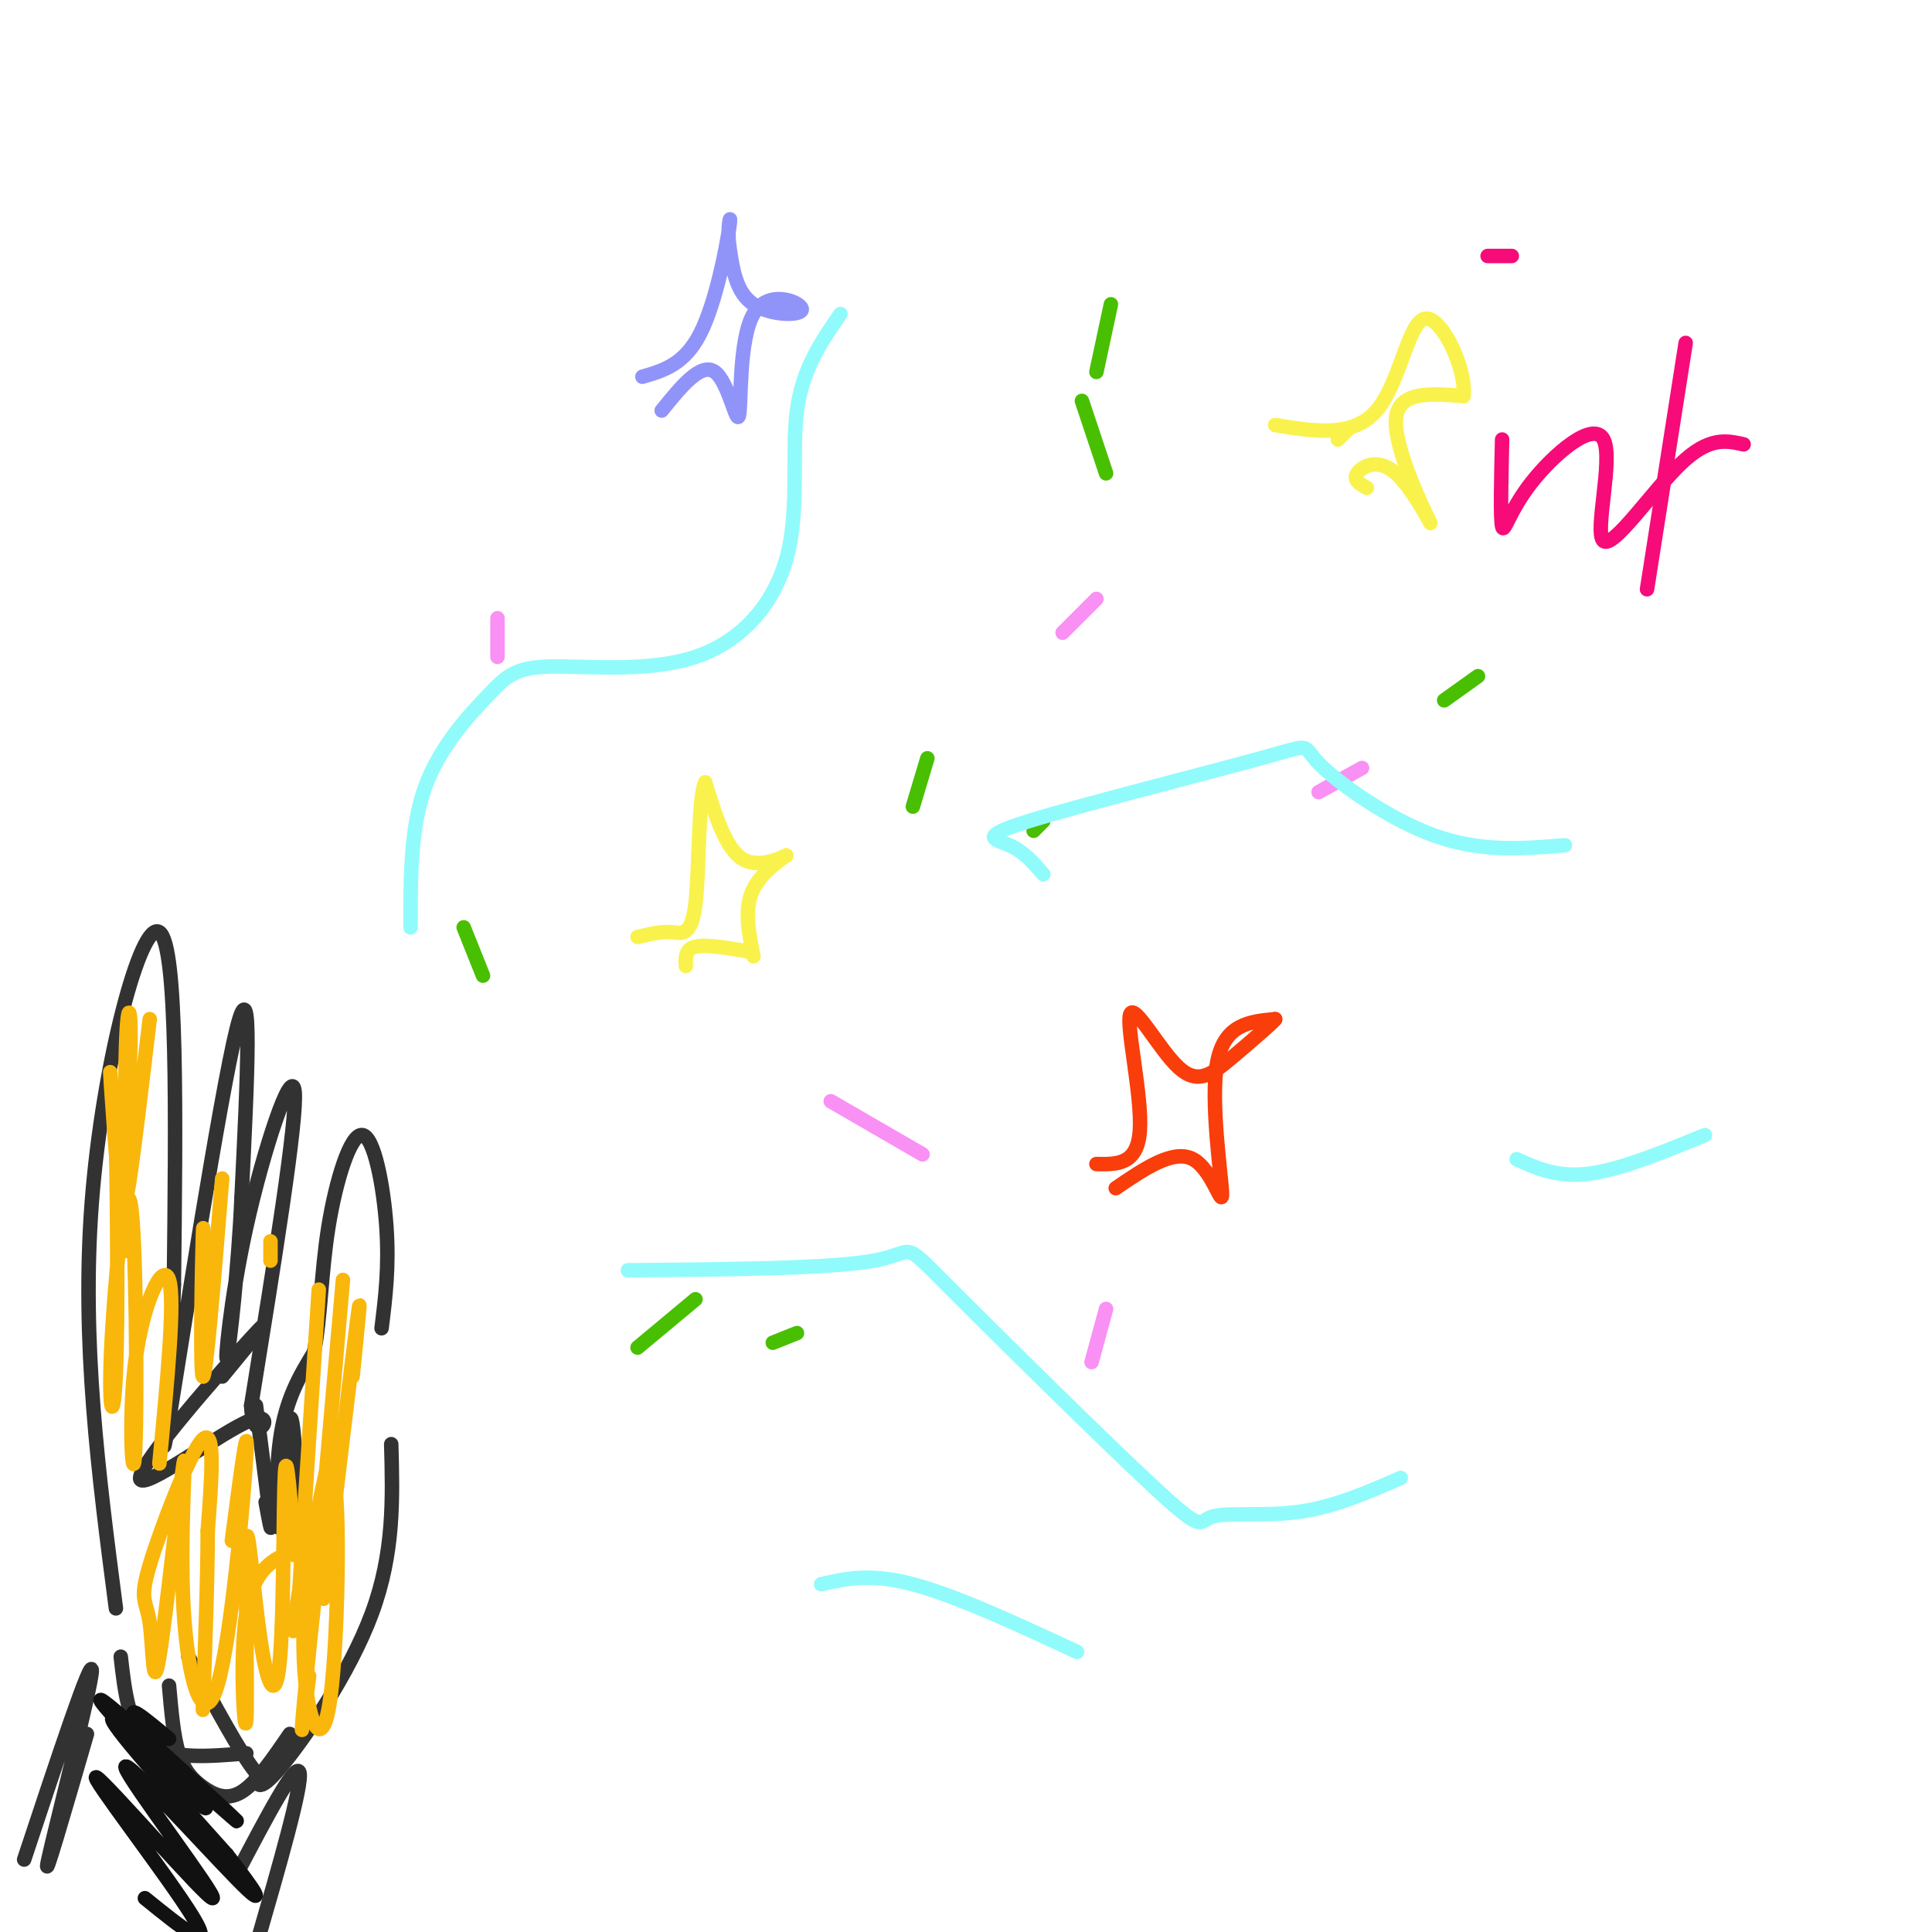 <svg viewBox='0 0 400 400' version='1.1' xmlns='http://www.w3.org/2000/svg' xmlns:xlink='http://www.w3.org/1999/xlink'><g fill='none' stroke='#323232' stroke-width='3' stroke-linecap='round' stroke-linejoin='round'><path d='M62,315c-0.661,-11.792 -1.321,-23.583 -2,-21c-0.679,2.583 -1.375,19.542 -2,22c-0.625,2.458 -1.179,-9.583 0,-18c1.179,-8.417 4.089,-13.208 7,-18'/><path d='M65,280c1.421,-7.285 1.474,-16.499 3,-26c1.526,-9.501 4.526,-19.289 7,-19c2.474,0.289 4.421,10.654 5,19c0.579,8.346 -0.211,14.673 -1,21'/><path d='M81,299c0.311,11.244 0.622,22.489 -4,35c-4.622,12.511 -14.178,26.289 -19,32c-4.822,5.711 -4.911,3.356 -5,1'/><path d='M53,367c-3.167,-3.833 -8.583,-13.917 -14,-24'/><path d='M60,359c-3.458,5.060 -6.917,10.119 -10,12c-3.083,1.881 -5.792,0.583 -8,-1c-2.208,-1.583 -3.917,-3.452 -5,-7c-1.083,-3.548 -1.542,-8.774 -2,-14'/><path d='M51,363c-7.833,0.667 -15.667,1.333 -20,-2c-4.333,-3.333 -5.167,-10.667 -6,-18'/><path d='M24,333c-3.600,-27.622 -7.200,-55.244 -5,-84c2.200,-28.756 10.200,-58.644 14,-56c3.800,2.644 3.400,37.822 3,73'/><path d='M36,266c-0.583,22.869 -3.542,43.542 -1,28c2.542,-15.542 10.583,-67.298 14,-81c3.417,-13.702 2.208,10.649 1,35'/><path d='M50,248c-0.579,13.871 -2.526,31.048 -3,33c-0.474,1.952 0.526,-11.321 4,-27c3.474,-15.679 9.421,-33.766 10,-28c0.579,5.766 -4.211,35.383 -9,65'/><path d='M52,291c0.388,9.520 5.856,0.820 0,3c-5.856,2.180 -23.038,15.241 -23,12c0.038,-3.241 17.297,-22.783 23,-29c5.703,-6.217 -0.148,0.892 -6,8'/><path d='M53,291c1.333,10.333 2.667,20.667 3,24c0.333,3.333 -0.333,-0.333 -1,-4'/><path d='M18,359c-4.689,16.178 -9.378,32.356 -8,26c1.378,-6.356 8.822,-35.244 9,-39c0.178,-3.756 -6.911,17.622 -14,39'/><path d='M49,388c6.167,-11.750 12.333,-23.500 13,-21c0.667,2.500 -4.167,19.250 -9,36'/></g>
<g fill='none' stroke='#F9F24D' stroke-width='3' stroke-linecap='round' stroke-linejoin='round'><path d='M142,200c-0.083,-1.750 -0.167,-3.500 2,-4c2.167,-0.500 6.583,0.250 11,1'/><path d='M156,198c-1.012,-5.000 -2.024,-10.000 0,-14c2.024,-4.000 7.083,-7.000 7,-7c-0.083,0.000 -5.310,3.000 -9,1c-3.690,-2.000 -5.845,-9.000 -8,-16'/><path d='M146,162c-1.476,2.833 -1.167,17.917 -2,25c-0.833,7.083 -2.810,6.167 -5,6c-2.190,-0.167 -4.595,0.417 -7,1'/><path d='M283,101c-1.461,-0.805 -2.922,-1.611 -2,-3c0.922,-1.389 4.226,-3.362 8,0c3.774,3.362 8.016,12.059 7,10c-1.016,-2.059 -7.290,-14.874 -7,-21c0.290,-6.126 7.145,-5.563 14,-5'/><path d='M303,82c0.702,-5.488 -4.542,-16.708 -8,-16c-3.458,0.708 -5.131,13.345 -10,19c-4.869,5.655 -12.935,4.327 -21,3'/><path d='M279,89c0.000,0.000 -2.000,2.000 -2,2'/></g>
<g fill='none' stroke='#F93D0B' stroke-width='3' stroke-linecap='round' stroke-linejoin='round'><path d='M231,246c5.982,-4.077 11.964,-8.155 16,-6c4.036,2.155 6.125,10.542 6,7c-0.125,-3.542 -2.464,-19.012 -1,-27c1.464,-7.988 6.732,-8.494 12,-9'/><path d='M264,211c0.307,0.023 -4.926,4.581 -9,8c-4.074,3.419 -6.989,5.700 -11,2c-4.011,-3.700 -9.118,-13.381 -10,-11c-0.882,2.381 2.462,16.823 2,24c-0.462,7.177 -4.731,7.088 -9,7'/></g>
<g fill='none' stroke='#9094F9' stroke-width='3' stroke-linecap='round' stroke-linejoin='round'><path d='M137,85c4.074,-5.026 8.147,-10.053 11,-8c2.853,2.053 4.485,11.185 5,9c0.515,-2.185 -0.089,-15.689 3,-21c3.089,-5.311 9.870,-2.430 10,-1c0.130,1.430 -6.391,1.409 -10,-1c-3.609,-2.409 -4.304,-7.204 -5,-12'/><path d='M151,51c-0.560,-3.964 0.542,-7.875 0,-4c-0.542,3.875 -2.726,15.536 -6,22c-3.274,6.464 -7.637,7.732 -12,9'/></g>
<g fill='none' stroke='#49BF01' stroke-width='3' stroke-linecap='round' stroke-linejoin='round'><path d='M132,279c0.000,0.000 12.000,-10.000 12,-10'/><path d='M160,278c0.000,0.000 5.000,-2.000 5,-2'/><path d='M100,202c0.000,0.000 -4.000,-10.000 -4,-10'/><path d='M189,167c0.000,0.000 3.000,-10.000 3,-10'/><path d='M214,172c0.000,0.000 2.000,-2.000 2,-2'/><path d='M229,98c0.000,0.000 -5.000,-15.000 -5,-15'/><path d='M227,77c0.000,0.000 3.000,-14.000 3,-14'/><path d='M299,145c0.000,0.000 7.000,-5.000 7,-5'/></g>
<g fill='none' stroke='#F990F4' stroke-width='3' stroke-linecap='round' stroke-linejoin='round'><path d='M220,131c0.000,0.000 7.000,-7.000 7,-7'/><path d='M273,164c0.000,0.000 9.000,-5.000 9,-5'/><path d='M226,282c0.000,0.000 3.000,-11.000 3,-11'/><path d='M191,239c0.000,0.000 -19.000,-11.000 -19,-11'/><path d='M103,136c0.000,0.000 0.000,-8.000 0,-8'/></g>
<g fill='none' stroke='#91FBFB' stroke-width='3' stroke-linecap='round' stroke-linejoin='round'><path d='M85,192c-0.012,-10.302 -0.025,-20.603 3,-29c3.025,-8.397 9.087,-14.888 13,-19c3.913,-4.112 5.675,-5.845 13,-6c7.325,-0.155 20.211,1.268 30,-2c9.789,-3.268 16.482,-11.226 19,-21c2.518,-9.774 0.862,-21.364 2,-30c1.138,-8.636 5.069,-14.318 9,-20'/><path d='M130,263c21.093,-0.185 42.186,-0.370 51,-2c8.814,-1.630 5.348,-4.705 15,5c9.652,9.705 32.422,32.189 43,42c10.578,9.811 8.963,6.949 12,6c3.037,-0.949 10.725,0.015 18,-1c7.275,-1.015 14.138,-4.007 21,-7'/><path d='M216,181c-2.013,-2.341 -4.026,-4.682 -7,-6c-2.974,-1.318 -6.910,-1.613 4,-5c10.910,-3.387 36.667,-9.867 48,-13c11.333,-3.133 8.244,-2.921 12,1c3.756,3.921 14.359,11.549 24,15c9.641,3.451 18.321,2.726 27,2'/><path d='M314,240c4.250,1.917 8.500,3.833 15,3c6.500,-0.833 15.250,-4.417 24,-8'/><path d='M170,328c5.083,-1.167 10.167,-2.333 19,0c8.833,2.333 21.417,8.167 34,14'/></g>
<g fill='none' stroke='#111111' stroke-width='3' stroke-linecap='round' stroke-linejoin='round'><path d='M35,360c-4.936,-4.121 -9.872,-8.241 -6,-3c3.872,5.241 16.551,19.844 13,17c-3.551,-2.844 -23.333,-23.133 -21,-22c2.333,1.133 26.782,23.690 28,25c1.218,1.310 -20.795,-18.626 -25,-21c-4.205,-2.374 9.397,12.813 23,28'/><path d='M47,384c5.829,7.442 8.902,12.047 2,5c-6.902,-7.047 -23.780,-25.745 -23,-23c0.780,2.745 19.220,26.932 18,27c-1.220,0.068 -22.098,-23.982 -24,-25c-1.902,-1.018 15.171,20.995 20,29c4.829,8.005 -2.585,2.003 -10,-4'/></g>
<g fill='none' stroke='#F9B70B' stroke-width='3' stroke-linecap='round' stroke-linejoin='round'><path d='M31,211c-2.264,19.028 -4.527,38.056 -5,37c-0.473,-1.056 0.846,-22.194 1,-32c0.154,-9.806 -0.856,-8.278 -1,5c-0.144,13.278 0.576,38.306 0,38c-0.576,-0.306 -2.450,-25.944 -3,-34c-0.550,-8.056 0.225,1.472 1,11'/><path d='M24,236c0.274,12.077 0.458,36.768 0,48c-0.458,11.232 -1.560,9.004 -1,-4c0.560,-13.004 2.780,-36.786 4,-31c1.220,5.786 1.440,41.138 1,51c-0.440,9.862 -1.542,-5.768 0,-18c1.542,-12.232 5.726,-21.066 7,-17c1.274,4.066 -0.363,21.033 -2,38'/><path d='M48,319c1.725,-13.195 3.450,-26.389 3,-18c-0.450,8.389 -3.074,38.362 -6,48c-2.926,9.638 -6.154,-1.061 -7,-16c-0.846,-14.939 0.689,-34.120 0,-30c-0.689,4.120 -3.602,31.540 -5,40c-1.398,8.460 -1.282,-2.042 -2,-7c-0.718,-4.958 -2.270,-4.373 0,-12c2.270,-7.627 8.363,-23.465 11,-26c2.637,-2.535 1.819,8.232 1,19'/><path d='M43,317c0.000,9.333 -0.500,23.167 -1,37'/><path d='M64,347c-1.072,8.694 -2.144,17.388 -1,5c1.144,-12.388 4.504,-45.857 6,-45c1.496,0.857 1.127,36.042 -1,47c-2.127,10.958 -6.014,-2.310 -5,-20c1.014,-17.690 6.927,-39.801 7,-38c0.073,1.801 -5.693,27.515 -8,37c-2.307,9.485 -1.153,2.743 0,-4'/><path d='M62,329c0.667,-11.000 2.333,-36.500 4,-62'/><path d='M42,271c0.089,-10.467 0.178,-20.933 0,-15c-0.178,5.933 -0.622,28.267 0,29c0.622,0.733 2.311,-20.133 4,-41'/><path d='M56,257c0.000,0.000 0.000,4.000 0,4'/><path d='M61,322c-0.828,-11.317 -1.656,-22.634 -2,-17c-0.344,5.634 -0.205,28.220 -1,38c-0.795,9.780 -2.525,6.753 -4,-3c-1.475,-9.753 -2.694,-26.233 -3,-21c-0.306,5.233 0.302,32.178 0,37c-0.302,4.822 -1.515,-12.479 0,-22c1.515,-9.521 5.757,-11.260 10,-13'/><path d='M67,331c3.000,-25.167 6.000,-50.333 7,-58c1.000,-7.667 0.000,2.167 -1,12'/><path d='M66,322c0.000,0.000 5.000,-57.000 5,-57'/></g>
<g fill='none' stroke='#F60B79' stroke-width='3' stroke-linecap='round' stroke-linejoin='round'><path d='M311,91c-0.196,8.151 -0.391,16.302 0,18c0.391,1.698 1.370,-3.056 6,-9c4.630,-5.944 12.911,-13.078 15,-9c2.089,4.078 -2.015,19.367 0,21c2.015,1.633 10.147,-10.391 16,-16c5.853,-5.609 9.426,-4.805 13,-4'/><path d='M341,122c0.000,0.000 8.000,-51.000 8,-51'/><path d='M313,53c0.000,0.000 -5.000,0.000 -5,0'/></g>
</svg>